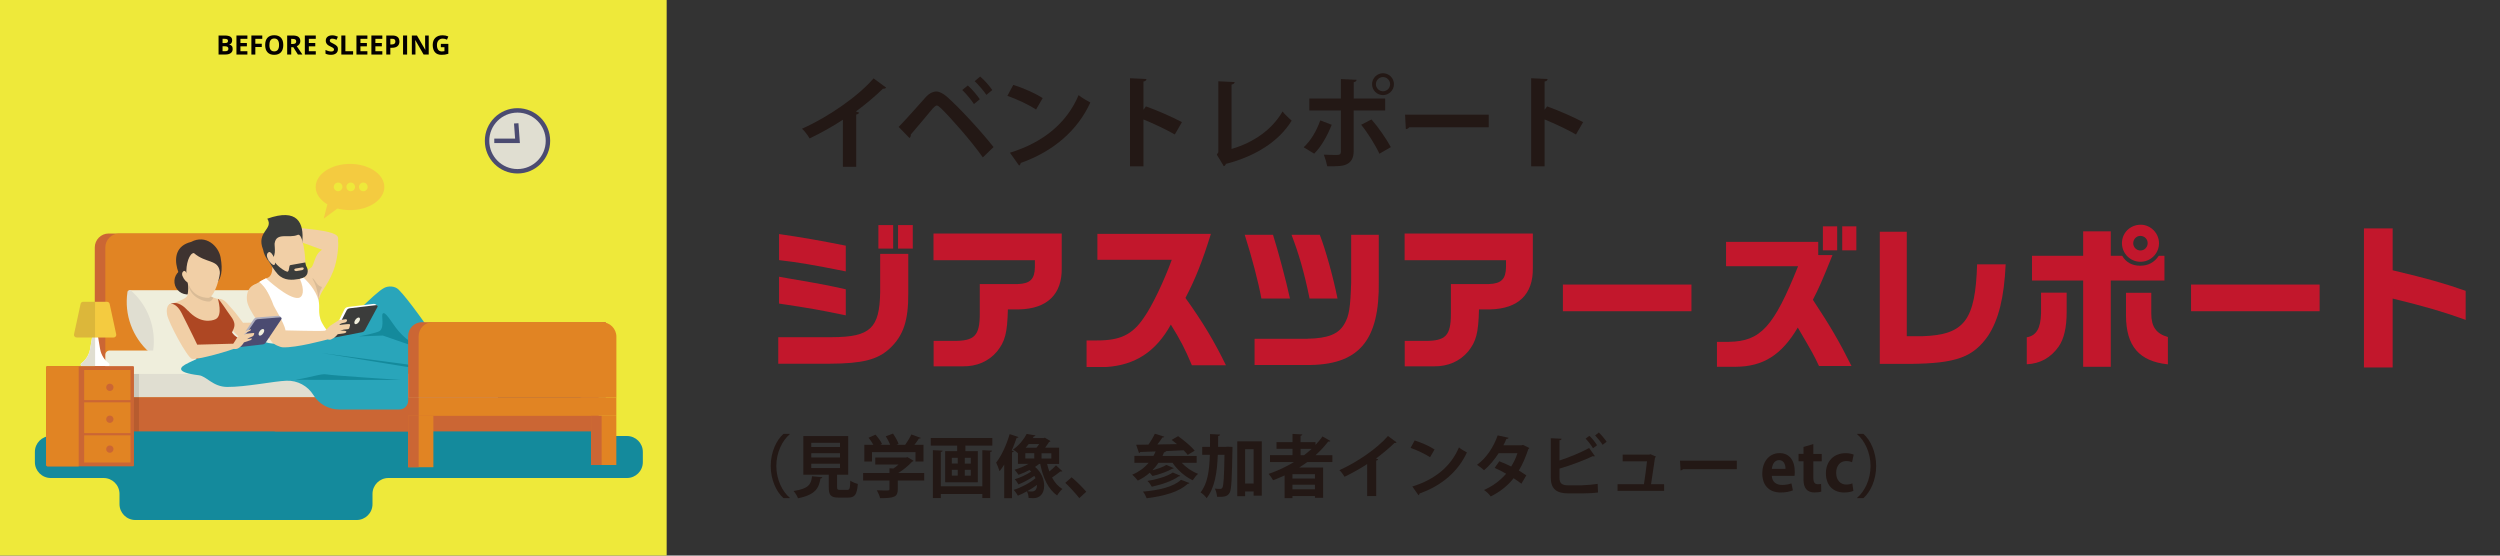 <?xml version="1.0" encoding="UTF-8"?><svg id="_レイヤー_2" xmlns="http://www.w3.org/2000/svg" viewBox="0 0 450 100"><rect x="0" y="0" width="450" height="100" fill="#333333" stroke="none"/><defs><style>.cls-1{fill:#f4cb40;}.cls-1,.cls-2,.cls-3,.cls-4,.cls-5,.cls-6,.cls-7,.cls-8,.cls-9,.cls-10,.cls-11,.cls-12,.cls-13,.cls-14,.cls-15,.cls-16,.cls-17,.cls-18,.cls-19,.cls-20{stroke-width:0px;}.cls-2{fill:#3b3c3b;}.cls-3{fill:#efeedc;}.cls-4{fill:#4b4b71;}.cls-5{fill:#231815;}.cls-6{fill:#148a9c;}.cls-7{fill:#f1cfa6;}.cls-8{fill:#c2172c;}.cls-9{fill:none;}.cls-10{fill:#3e3330;}.cls-11,.cls-16{fill:#040000;}.cls-12{fill:#fff;}.cls-13{fill:#eee93a;}.cls-14{fill:#e0ded1;}.cls-15{fill:#b0b0be;}.cls-16{opacity:.1;}.cls-17{fill:#ae4723;}.cls-18{fill:#cb6634;}.cls-19{fill:#29a5ba;}.cls-20{fill:#e18423;}</style></defs><g id="_レイヤー_1-2"><rect class="cls-9" width="450" height="100"/><rect class="cls-13" width="120" height="100"/><path class="cls-6" d="m105.81,75.62v-1.7c0-1.58-1.28-2.86-2.86-2.86H23.51c-1.58,0-2.86,1.28-2.86,2.86v1.7c0,1.58-1.28,2.86-2.86,2.86h-8.65c-1.58,0-2.86,1.28-2.86,2.86v1.84c0,1.58,1.28,2.86,2.86,2.86h9.51c1.58,0,2.86,1.28,2.86,2.86v1.84c0,1.58,1.28,2.86,2.86,2.86h39.82c1.58,0,2.86-1.28,2.86-2.86v-1.84c0-1.58,1.28-2.86,2.86-2.86h42.94c1.58,0,2.86-1.28,2.86-2.86v-1.84c0-1.58-1.28-2.86-2.86-2.86h-4.18c-1.58,0-2.86-1.28-2.86-2.86Z"/><path class="cls-11" d="m39.33,6.39h1.07c.49,0,.84.07,1.06.21.22.14.33.36.33.66,0,.2-.05.37-.14.5-.1.13-.22.21-.38.24v.02c.22.05.37.14.47.27.1.13.14.31.14.53,0,.31-.11.56-.34.73-.23.17-.53.26-.92.26h-1.28v-3.43Zm.73,1.36h.42c.2,0,.34-.03.43-.09s.13-.16.13-.3c0-.13-.05-.23-.14-.28-.1-.06-.25-.09-.46-.09h-.38v.76Zm0,.58v.89h.47c.2,0,.35-.04.44-.11.1-.08.14-.19.14-.35,0-.28-.2-.43-.61-.43h-.45Z"/><path class="cls-11" d="m44.53,9.82h-1.97v-3.43h1.97v.6h-1.25v.75h1.16v.6h-1.16v.88h1.25v.6Z"/><path class="cls-11" d="m45.96,9.82h-.71v-3.43h1.96v.6h-1.25v.88h1.16v.59h-1.16v1.35Z"/><path class="cls-11" d="m50.99,8.1c0,.57-.14,1-.42,1.31-.28.3-.68.46-1.21.46s-.93-.15-1.21-.46c-.28-.3-.42-.74-.42-1.31s.14-1.01.42-1.31c.28-.3.69-.45,1.21-.45s.93.15,1.21.45c.28.3.42.74.42,1.31Zm-2.5,0c0,.38.07.67.22.86s.36.29.65.29c.58,0,.87-.39.87-1.16s-.29-1.16-.86-1.16c-.29,0-.51.1-.65.29-.15.19-.22.48-.22.87Z"/><path class="cls-11" d="m52.42,8.51v1.31h-.73v-3.43h1c.47,0,.81.08,1.03.25.22.17.34.43.34.77,0,.2-.06.38-.17.54-.11.16-.27.28-.47.37.52.77.85,1.27,1.01,1.49h-.81l-.82-1.31h-.39Zm0-.59h.23c.23,0,.4-.04.51-.11.11-.08.16-.2.16-.36s-.06-.28-.17-.35c-.11-.07-.28-.1-.52-.1h-.22v.93Z"/><path class="cls-11" d="m56.84,9.82h-1.97v-3.43h1.97v.6h-1.25v.75h1.16v.6h-1.16v.88h1.25v.6Z"/><path class="cls-11" d="m60.82,8.87c0,.31-.11.55-.33.73-.22.18-.53.27-.93.27-.37,0-.69-.07-.97-.21v-.67c.23.1.43.18.59.22.16.04.31.06.44.06.16,0,.28-.03.37-.09.09-.06.13-.15.13-.27,0-.07-.02-.13-.06-.18-.04-.05-.09-.1-.17-.15-.07-.05-.22-.13-.44-.23-.21-.1-.37-.19-.47-.28-.1-.09-.19-.2-.25-.32-.06-.12-.09-.26-.09-.42,0-.3.1-.54.31-.71.21-.17.49-.26.85-.26.18,0,.35.02.51.06.16.04.33.1.51.18l-.23.56c-.18-.07-.33-.13-.45-.16-.12-.03-.24-.04-.35-.04-.14,0-.24.03-.32.1-.07.06-.11.15-.11.25,0,.06.01.12.04.17.03.05.08.09.14.14.06.04.22.12.46.24.32.15.54.31.66.46s.18.34.18.57Z"/><path class="cls-11" d="m61.44,9.82v-3.43h.73v2.83h1.39v.6h-2.12Z"/><path class="cls-11" d="m66.13,9.82h-1.97v-3.43h1.97v.6h-1.25v.75h1.16v.6h-1.16v.88h1.25v.6Z"/><path class="cls-11" d="m68.82,9.82h-1.97v-3.43h1.97v.6h-1.25v.75h1.16v.6h-1.16v.88h1.25v.6Z"/><path class="cls-11" d="m71.9,7.46c0,.37-.12.65-.35.85s-.56.29-.98.29h-.31v1.22h-.73v-3.43h1.09c.42,0,.73.09.95.27.22.18.32.45.32.8Zm-1.64.54h.24c.22,0,.39-.04.5-.13.11-.09.17-.22.17-.39s-.05-.3-.14-.38c-.09-.08-.24-.12-.44-.12h-.33v1.02Z"/><path class="cls-11" d="m72.55,9.82v-3.43h.73v3.43h-.73Z"/><path class="cls-11" d="m77.17,9.82h-.92l-1.49-2.59h-.02c.03.46.04.78.04.98v1.61h-.65v-3.43h.92l1.49,2.57h.02c-.02-.45-.04-.76-.04-.94v-1.62h.65v3.43Z"/><path class="cls-11" d="m79.34,7.9h1.36v1.78c-.22.07-.43.12-.62.15s-.39.04-.6.04c-.52,0-.91-.15-1.18-.46s-.41-.74-.41-1.31.16-.98.47-1.29c.32-.31.76-.46,1.32-.46.35,0,.69.07,1.02.21l-.24.58c-.25-.13-.51-.19-.78-.19-.31,0-.57.11-.75.32-.19.21-.28.49-.28.85s.08.66.23.85.37.29.66.29c.15,0,.31-.02.46-.05v-.71h-.65v-.6Z"/><path class="cls-1" d="m56.82,33.65c0,1.25.81,2.36,2.1,3.13l-.65,2.57,2.47-1.82c.7.19,1.46.29,2.26.29,3.41,0,6.18-1.86,6.18-4.16s-2.77-4.16-6.18-4.16-6.18,1.86-6.18,4.16Zm7.8-.01c0-.43.35-.78.78-.78s.78.35.78.78-.35.78-.78.78-.78-.35-.78-.78Zm-2.27,0c0-.43.35-.78.78-.78s.78.35.78.78-.35.78-.78.78-.78-.35-.78-.78Zm-2.27,0c0-.43.35-.78.78-.78s.78.35.78.78-.35.78-.78.78-.78-.35-.78-.78Z"/><rect class="cls-18" x="49.46" y="71.53" width="58.3" height="6.12"/><path class="cls-18" d="m52.64,71.53H17.06v-26.99c0-1.38,1.12-2.51,2.51-2.51h33.08v29.49Z"/><path class="cls-20" d="m54.54,71.53H18.96v-26.99c0-1.38,1.12-2.51,2.51-2.51h30.57c1.38,0,2.51,1.12,2.51,2.51v26.99Z"/><path class="cls-12" d="m52.52,51.84l.57.51c3.06,2.72,4.54,6.8,3.94,10.85l-.11.74-.55-.48c-3.07-2.72-4.57-6.81-3.97-10.86l.11-.75Z"/><polygon class="cls-3" points="52.74 52.23 23.26 52.23 27.45 63.93 56.93 63.93 52.74 52.23"/><path class="cls-14" d="m23.6,52.32l.02.02c3.06,2.72,4.54,6.8,3.94,10.85h0c-.05.33-.42.46-.65.25h0c-3.07-2.72-4.57-6.81-3.97-10.86v-.02c.05-.31.42-.45.66-.24Z"/><path class="cls-3" d="m19.73,63.1h69.89v8.43H18.96v-7.66c0-.43.35-.78.78-.78Z"/><rect class="cls-14" x="18.96" y="67.31" width="70.67" height="4.22"/><rect class="cls-20" x="17.06" y="71.53" width="93.88" height="3.32"/><rect class="cls-18" x="17.06" y="71.53" width="58.3" height="6.12"/><path class="cls-7" d="m39.08,55.37c.49,1.07,3.33,5.18,3.99,5.2s4.62-.63,5.21-1.26-.37-1.28-.37-1.28l-4.17.07s-1.31-1.78-1.68-2.18c-.94-1-1.37-1.72-2.09-2.02-1.01-.42-1.38.4-.89,1.47Z"/><path class="cls-10" d="m31.41,50.94c.16,1.29,1.34,2.2,2.63,2.04,1.29-.16,2.2-1.34,2.04-2.63-.16-1.29-1.34-2.2-2.63-2.04-1.29.16-2.2,1.34-2.04,2.63Z"/><path class="cls-10" d="m34.65,52.23c-1.7-.2-5.57-7.38-.26-8.68,2.68-1.43,4.94.77,5.31,2.75.92,4.9-1.45,5.93-5.05,5.93Z"/><path class="cls-7" d="m32.86,49.7c.2.57.78,1.19.99,1.12.21-.08.22-.6.02-1.16-.2-.57-.54-.96-.75-.89-.21.08-.47.37-.27.94Z"/><path class="cls-7" d="m33.68,50.46l2.82.08,1.1,2.35c.13.61,1.49.9,1.62.9,0,0,1.71,3.49,1,4.88s0,1.38-1.41,1.55c-2.18.26-6.12-.64-6.24-.66l-1.34-5c.86-.32,2.41-.81,2.53-1.46.31-1.64-.09-2.64-.09-2.64Z"/><path class="cls-16" d="m38.44,53.58c-.38-.15-.77-.38-.84-.69l-1.1-2.35-2.22-.06-.32.8c.15,1.88,2.33,3.06,3.74,3,.27-.06.52-.32.74-.7Z"/><path class="cls-17" d="m33.85,55.92c2.13,2.33,4.25,1.89,4.98,1.52,1.32-.66.39-3.65.39-3.65.28.04,1.77,2.41,2.23,3,1.15,1.48.76,2.09.31,3.04,0,0,1.03,1.82,3.28,1.02l5.85,2.26c-.28,1.15.09,2.95-.98,3.15-7.73,1.46-12.5,1.26-14.13-1.04-1.3-1.84-1.9-3.09-3.02-5.47-.47-.99-3.07-3.89-2.16-5,1.41-.7,2.65.54,3.24,1.19Z"/><path class="cls-7" d="m37.5,53.62c-5.45-.18-4.17-8.09-2.6-8.07,2.19,1.9,4.38,1.08,4.67,3.38.13.53-.88,4.54-2.07,4.69Z"/><path class="cls-7" d="m54.63,49.97c.37-1.29,1.48-1.88,1.48-1.88,0,0,.17-.19.61-1.47.44-1.28,1.25-1.66,1.25-1.66l-6.45-2.36.31-1.74s5.02.34,7.3.91c2.28.57,1.63,1.19,1.73,1.76s-.09,3.27-.86,5.23c-1.23,3.1-2.52,3.76-2.62,5.51-.81,1.37-2.74-4.3-2.74-4.3Z"/><path class="cls-16" d="m57.37,54.28s-.07-2.41-1.17-4.19c.45,0,.7,1.23,1.52,1.48.68.21-.45.27-.35,2.71Z"/><path class="cls-7" d="m53.98,50.09l-.22-1.41-4.91-1.83s.75,2.94-.97,3.24c.22.72-.77,2.72-.43,3.39.42.84,6.27.61,7.55-.44.62-.51,1.57-2.72,0-2.95-.26.23-.59.43-1,0Z"/><path class="cls-2" d="m48.12,39.36c5.43-1.93,6.64.71,6.29,4.26.49,2.87.22,5.43-1.38,5.7-1.49.25-5.18-1.51-5.67-4.38-1.31-3.25,1.95-3.66.76-5.57Z"/><path class="cls-7" d="m49.44,43.78c.31-2.04,2.63-.82,4.13-1.5.99-.45,1.44,4.29,1.38,4.96-.13,1.57-.56,3.01-1.48,3.03-3.61.06-5.16-3.48-5.16-3.48,1.64-.18,1.06-2.33,1.12-3.01Z"/><path class="cls-2" d="m48.95,46.07c.12,1.43,2.64,3.06,2.88,2.81.3-.3.14-1.11.44-1.16l2.68-.48c.07.15.06.5.22.76.33.52.55,1.9-1.3,2.21-1.23.21-2.71.37-3.87-.85-.48-.51-1.43-1.9-1.69-2.57,0,0,.59-1.28.64-.73Z"/><path class="cls-7" d="m48.41,45.37c.24-.1.65.35.91.99.26.64.27,1.24.03,1.34-.24.1-.94-.6-1.2-1.24-.26-.64.02-.99.26-1.09Z"/><path class="cls-7" d="m53.21,48.34l1.16-.2c.17-.03.31.06.3.19,0,.13-.15.27-.33.3l-.95.16c-.17.03-.36-.05-.41-.17-.05-.12.05-.25.22-.28Z"/><path class="cls-7" d="m49.49,64.32c.41-3.18-4.47-12.62-3.89-12.97.4-.24,2.27-1.25,2.27-1.25,0,0,5.55,3.44,7.15,2.59l1.65,3.15,1.75,6.57-8.93,1.92s.8,1.69,0,0Z"/><path class="cls-12" d="m60.9,61.83s-2.75-2.73-3.24-4.43c-.49-1.7.12-2.37-.55-4.02-.78-1.93-2.47-3.4-2.47-3.4,0,0-.54.19-.66.22.89,2,.6,3.33-.3,3.43-1.8.21-5.8-3.53-5.8-3.53,0,0-.82.37-1.2.65,2.46,2.05,2.04,5.62,2.07,6.1.83,3.16.45,6.84.75,7.48,1.09,2.32,12.27-.82,11.4-2.49Z"/><path class="cls-6" d="m53.45,63c1.7.02,2.25-.56,3.75.11,1.5.68,4.1,1.02,4.45.9.35-.12-4.96.6-8.2-1.01Z"/><path class="cls-19" d="m33.9,65.32c1.62-.72,9.91-5.05,13.9-3.72,2.89.96,9.68-.84,11.76-1.15,2.63-1.97,7.74-7.69,9.62-8.64.75-.38,1.89-.34,2.55.3,1.8,1.75,5.95,7.78,5.95,7.78,3.01,3.99-4.21,7.43-4.21,7.43v4.8c0,.88-.71,1.59-1.59,1.59h-10.81c-1.9,0-3.66-.98-4.65-2.59h0c-1.03-1.67-2.88-2.66-4.84-2.59-2.2.07-7.35,1.15-10.69,1.12-2.57-.02-3.7-1.93-5.07-2.1-4.38-.53-3.53-1.49-1.91-2.22Z"/><path class="cls-12" d="m59.58,60.66l2.39-4.92c.13-.27.39-.46.69-.49l4.58-.55c.16-.02.32.03.45.13l.22.17-2.78,4.5-5.56,1.16Z"/><path class="cls-2" d="m60.07,60.43l2.3-4.53c.11-.23.33-.38.59-.41l4.77-.57c.17-.02.3.16.22.32l-2.26,4.18c-.11.2-.3.34-.52.38l-4.85.94c-.18.03-.32-.15-.23-.31Z"/><path class="cls-3" d="m64.8,57.43c0,.28-.23.65-.51.83-.28.18-.51.09-.51-.19s.23-.65.51-.83c.28-.18.51-.09.51.19Z"/><path class="cls-7" d="m61.01,57.62l-1.57,1.01-1.46,1.48s.98,1.36,1.65.97c.57-.25.93-.64,1.16-.92,0,0,.85-.12,1.11-.16.26-.03.56-.21.4-.37-.16-.16-1.08-.12-1.08-.12l.66-.18.75-.08c.25-.06.26-.23.31-.48,0,0,.13-.22.03-.39-.08-.12-1.39.06-1.39.06l-.65.07c.1-.09.2-.12.2-.12,0,0,.22-.22.84-.3.29-.04.42-.19.48-.34.06-.15-.07-.32-.23-.29l-1.19.16Z"/><path class="cls-7" d="m59.46,60.97c-1.24.33-6.12,1.64-8.53,1.55-.53-.02-1.73-.53-2.08-1.09-1.33-2.16-4.11-5.41-4.38-7.25-.34-2.36,1.43-3.75,2.91-2.61.73.56,1.71,2.89,1.8,3.25.08.36,1.99,3.29,2.22,4.65.23-.02,6.18.2,7.17.05,1.25-.19.89,1.45.89,1.45Z"/><polygon class="cls-6" points="75.73 66.45 57.92 63.55 77.07 66.1 75.73 66.45"/><path class="cls-6" d="m53.22,68.34c2.7-.38,4.62-1.15,5.57-.95.94.2,13.39,1,13.39,1,0,0-19.32,0-18.96-.04Z"/><path class="cls-6" d="m74.58,61.98c-1.45-.87-2.7-2.05-3.65-3.45-1.55-2.28-1.83-2.32-2.05-2.06-.28.33.34,2.25-.46,3.05-.42.42-3.85,1.03-3.85,1.03l4.35-.15,7.22,2.5s-.74-.44-1.57-.94Z"/><path class="cls-15" d="m42.4,62.24l3.26-4.76c.13-.19.34-.31.57-.33l3.81-.31c.23-.02.45.1.56.31l.06.12-3.27,4.38-5,.59Z"/><path class="cls-4" d="m42.9,62.15l3.01-4.4c.12-.17.31-.28.52-.3l4.02-.33c.18-.01.3.19.2.34l-2.84,4.23c-.11.17-.3.28-.5.3l-4.21.49c-.18.02-.31-.18-.2-.34Z"/><path class="cls-3" d="m47.56,59.5c0,.28-.23.65-.51.83-.28.18-.51.09-.51-.19s.23-.65.51-.83c.28-.18.51-.09.51.19Z"/><path class="cls-7" d="m43.89,59.72l-1.14.95-1.15,1.82s.59.66,1.39.14c.47-.31.76-.72.92-1,0,0,.96-.33,1.19-.4.22-.07.24-.33.24-.33l-.87.15.42-.26.5-.21c.22-.09.36-.3.36-.53v-.12s-1.28.12-1.28.12l-.55.2c.07-.09.13-.17.13-.17,0,0,.17-.23.7-.41.54-.18.39-.41.39-.41l-1.26.46Z"/><path class="cls-7" d="m30.06,56.57c.27,1.54,3.62,7.72,4.46,8.01.85.29,7.25-1.52,8.23-2.07.98-.55-.97-.64-.97-.64l-6.28.17s-1.41-2.93-1.76-3.59c-.87-1.64-1.2-2.71-2.02-3.38-1.16-.93-1.92-.05-1.65,1.5Z"/><path class="cls-18" d="m109.04,71.53h-35.58v-11.03c0-1.38,1.12-2.51,2.51-2.51h33.08v13.53Z"/><path class="cls-20" d="m110.94,71.53h-35.58v-11.03c0-1.38,1.12-2.51,2.51-2.51h30.46c1.45,0,2.62,1.17,2.62,2.62v10.92Z"/><rect class="cls-20" x="73.46" y="74.85" width="4.55" height="9.25"/><rect class="cls-18" x="73.46" y="74.85" width="1.9" height="9.25"/><rect class="cls-20" x="106.39" y="74.85" width="4.55" height="8.85"/><rect class="cls-18" x="106.39" y="74.85" width="1.9" height="8.85"/><path class="cls-4" d="m93.15,31.23c-3.25,0-5.88-2.63-5.88-5.88h0c0-3.25,2.63-5.88,5.88-5.88h0c3.25,0,5.88,2.63,5.88,5.88h0c0,3.25-2.63,5.88-5.88,5.88h0Z"/><path class="cls-14" d="m93.15,30.43h0c2.8,0,5.08-2.27,5.08-5.08h0c0-2.8-2.27-5.08-5.08-5.08h0c-2.8,0-5.08,2.27-5.08,5.08h0c0,2.8,2.27,5.08,5.08,5.08Z"/><polygon class="cls-4" points="93.58 25.75 88.97 25.75 88.97 24.95 92.72 24.95 92.52 22.23 93.32 22.18 93.58 25.75"/><path class="cls-12" d="m18.02,62.82l-.9-5.28-.9,5.28c-.18,1.04-.75,1.96-1.58,2.58-.22.16-.11.51.17.51h4.62c.27,0,.39-.35.17-.51-.83-.62-1.4-1.53-1.58-2.58Z"/><path class="cls-14" d="m16.22,62.82c-.18,1.04-.75,1.96-1.58,2.58-.22.16-.11.51.17.51h2.31v-8.37l-.9,5.28Z"/><path class="cls-1" d="m20.45,60.75h-6.66c-.3,0-.52-.28-.46-.57l1.19-5.5c.04-.21.23-.35.44-.35h4.33c.21,0,.39.15.44.35l1.19,5.5c.06.29-.16.57-.46.57Z"/><path class="cls-16" d="m17.12,54.32h-2.17c-.21,0-.39.15-.44.35l-1.19,5.5c-.06.29.16.57.46.57h3.33v-6.43Z"/><rect class="cls-16" x="14.43" y="67.31" width="10.58" height="10.34"/><path class="cls-18" d="m8.58,65.9h15.37c.09,0,.16.07.16.16v17.72c0,.09-.07.16-.16.16h-15.37c-.16,0-.29-.13-.29-.29v-17.48c0-.16.13-.29.29-.29Z"/><rect class="cls-20" x="15.15" y="66.6" width="8.34" height="16.65"/><rect class="cls-18" x="14.57" y="72.02" width="9.54" height=".4"/><rect class="cls-18" x="14.57" y="77.96" width="9.54" height=".4"/><path class="cls-20" d="m8.58,65.9h5.59v18.05h-5.59c-.16,0-.29-.13-.29-.29v-17.48c0-.16.13-.29.29-.29Z"/><path class="cls-18" d="m20.43,75.46c0,.36-.29.66-.66.66s-.66-.29-.66-.66.29-.66.66-.66.66.29.66.66Z"/><path class="cls-18" d="m20.43,69.72c0,.36-.29.66-.66.66s-.66-.29-.66-.66.29-.66.66-.66.66.29.66.66Z"/><path class="cls-18" d="m20.43,80.84c0,.36-.29.66-.66.66s-.66-.29-.66-.66.29-.66.66-.66.66.29.66.66Z"/><path class="cls-5" d="m159.51,15.77c-.11.14-.29.22-.58.2-1.41,1.37-3.16,2.83-4.87,4.1.2.05.4.14.58.2-.05.16-.22.31-.52.34v9.42h-2.4v-8.48c-1.61,1.08-4,2.42-5.99,3.37-.29-.51-.9-1.34-1.37-1.75,4.71-2.09,10.12-5.84,12.88-9.06l2.27,1.66Z"/><path class="cls-5" d="m161.76,22.84c1.32-1.33,3.79-4.15,4.96-5.45.6-.63,1.23-.92,1.82-.92s1.26.38,1.93.96c2.15,1.89,5.97,6.01,8.37,9.04l-1.93,1.86c-2.16-3.07-6.01-7.38-7.49-8.8-.38-.34-.6-.54-.81-.54-.2.02-.41.22-.74.56-.61.72-2.8,3.37-3.93,4.67.04.2-.04.45-.23.63l-1.95-2Zm12.45-7.45c.76.65,1.68,1.77,2.16,2.47l-1.06.87c-.45-.7-1.44-1.93-2.11-2.53l1.01-.81Zm2.22-1.62c.78.67,1.7,1.71,2.18,2.44l-1.06.87c-.45-.69-1.46-1.86-2.11-2.47l.99-.83Z"/><path class="cls-5" d="m182.4,15.28c1.8.56,3.97,1.52,5.28,2.38l-1.19,2.06c-1.3-.87-3.43-1.86-5.16-2.47l1.06-1.97Zm-.61,12.21c6.08-1.88,10.27-5.41,12.36-10.37.67.54,1.44.97,2.11,1.33-2.24,4.93-6.55,8.77-12.52,10.88-.04.2-.14.4-.31.47l-1.64-2.31Z"/><path class="cls-5" d="m211.47,24.21c-1.5-.87-3.86-1.98-5.65-2.71v8.44h-2.42v-15.86l2.96.14c-.02.22-.16.4-.54.45v5.09l.45-.61c1.98.7,4.69,1.89,6.48,2.83l-1.28,2.22Z"/><path class="cls-5" d="m221.68,26.81c3.91-1.14,7.27-3.43,9.18-6.75.4.54,1.21,1.26,1.64,1.66-2.31,3.77-6.57,6.42-11.83,7.78-.05.16-.2.36-.38.43l-1.26-2.09.27-.45v-12.76l2.94.14c-.02.22-.18.4-.56.45v11.58Z"/><path class="cls-5" d="m239.71,22.46c-.83,2.06-1.86,3.9-3.16,5.2l-1.89-1.15c1.23-1.15,2.25-2.78,2.99-4.84l2.06.79Zm3.95-2.58v7.36c0,1.15-.43,1.91-1.19,2.29-.76.41-1.77.41-3.57.4-.11-.58-.36-1.44-.61-2.09.79.04,2.06.05,2.42.05.49,0,.65-.22.65-.61v-7.4h-5.68v-2.15h5.68v-3.5l2.83.13c-.02.22-.18.38-.52.43v2.94h5.66v2.15h-5.66Zm3.21,1.62c1.28,1.46,2.67,3.5,3.48,4.98l-2.06,1.19c-.69-1.52-2.22-3.95-3.28-5.21l1.86-.96Zm2.07-8.32c1.08,0,1.97.88,1.97,1.97s-.88,1.97-1.97,1.97-1.97-.88-1.97-1.97.92-1.97,1.97-1.97Zm1.28,1.97c0-.7-.58-1.28-1.28-1.28s-1.28.58-1.28,1.28.58,1.28,1.28,1.28c.74,0,1.28-.61,1.28-1.28Z"/><path class="cls-5" d="m252.91,20.64h15.06v2.27h-14.31c-.11.18-.36.31-.61.34l-.14-2.62Z"/><path class="cls-5" d="m283.68,24.21c-1.5-.87-3.86-1.98-5.65-2.71v8.44h-2.42v-15.86l2.96.14c-.02.22-.16.4-.54.45v5.09l.45-.61c1.98.7,4.69,1.89,6.48,2.83l-1.28,2.22Z"/><path class="cls-5" d="m142.16,78.16c-1.33,1.11-2.42,3.26-2.42,5.72s1.11,4.63,2.42,5.72v.06h-1.14c-1.26-1.11-2.29-3.28-2.29-5.78s1.03-4.67,2.29-5.78h1.14v.06Z"/><path class="cls-5" d="m148.01,85.91c-.01.11-.12.2-.32.22-.31,1.69-.83,2.91-4.05,3.56-.13-.38-.5-.99-.8-1.31,2.79-.43,3.15-1.24,3.33-2.65l1.84.17Zm2.67,1.8c0,.4.08.47.54.47h1.28c.43,0,.5-.22.56-1.66.31.24.96.49,1.35.59-.16,1.96-.55,2.46-1.78,2.46h-1.63c-1.47,0-1.82-.44-1.82-1.84v-2.28h-4.58v-6.96h8.08v6.96h-2.01v2.27Zm-4.65-8.01v.76h5.17v-.76h-5.17Zm0,1.87v.77h5.17v-.77h-5.17Zm0,1.9v.78h5.17v-.78h-5.17Z"/><path class="cls-5" d="m166.36,85.14v1.35h-4.76v1.6c0,1.35-.64,1.58-3.18,1.58-.09-.42-.37-1.03-.59-1.42.5.03,1.05.04,1.45.04.76,0,.82,0,.82-.25v-1.55h-4.74v-1.35h4.74v-.85l.72.04c.32-.21.62-.45.91-.71h-4.18v-1.27h5.56l.23-.07,1.11.66c-.05.09-.16.15-.27.17-.61.65-1.53,1.45-2.49,2.03h4.66Zm-9.4-3.77v1.7h-1.38v-3.01h1.62c-.22-.42-.55-.89-.86-1.27l1.25-.55c.45.5.97,1.19,1.18,1.68l-.32.15h1.79c-.2-.48-.5-1.08-.8-1.54l1.3-.48c.4.58.84,1.33,1,1.86l-.4.16h1.59c.42-.58.85-1.3,1.11-1.87,1.64.59,1.68.6,1.71.62-.07.11-.21.14-.35.12-.21.34-.5.75-.81,1.13h1.64v3.01h-1.44v-1.7h-7.83Z"/><path class="cls-5" d="m167.54,78.84h11.08v1.37h-4.85v.99h2.24v5.61h-5.88v-5.61h2.16v-.99h-4.75v-1.37Zm9.28,8.69v-6.5l1.75.09c-.01.12-.11.2-.33.23v8.3h-1.42v-.73h-7.47v.73h-1.43v-8.62l1.75.09c-.01.12-.1.2-.32.23v6.18h7.47Zm-5.49-5.13v1.04h1.06v-1.04h-1.06Zm0,2.16v1.05h1.06v-1.05h-1.06Zm3.41-1.11v-1.04h-1.08v1.04h1.08Zm0,2.17v-1.05h-1.08v1.05h1.08Z"/><path class="cls-5" d="m183.33,78.67c-.05.11-.16.16-.34.15-.26.76-.55,1.53-.88,2.28l.37.11c-.03.11-.12.18-.32.22v8.25h-1.4v-6.05c-.27.43-.55.83-.84,1.19-.11-.37-.43-1.19-.61-1.56.93-1.15,1.86-3.16,2.43-5.12l1.6.53Zm5.15,4.84c.11.47.25.92.4,1.35.43-.34.89-.76,1.2-1.1l1.14,1.05s-.12.07-.21.07c-.05,0-.1-.01-.15-.02-.36.29-1,.78-1.49,1.1.47.88,1.08,1.59,1.86,2.06-.32.26-.74.8-.94,1.16-1.64-1.13-2.54-3.18-3.05-5.67h-.19c-.22.18-.47.36-.74.53,1.18.99,1.64,2.3,1.64,3.38,0,1.67-1,2.25-1.93,2.25-.26,0-.56-.01-.87-.04-.01-.33-.1-.82-.32-1.19-.54.31-1.09.58-1.61.78-.17-.32-.49-.77-.77-1.04,1.33-.4,2.95-1.26,3.94-2.11-.06-.13-.13-.27-.21-.42-.86.61-1.97,1.2-2.86,1.55-.15-.28-.43-.71-.67-.94.95-.27,2.13-.82,2.96-1.37-.1-.1-.2-.19-.31-.29-.64.34-1.32.64-1.97.87-.15-.25-.5-.7-.72-.92.83-.24,1.75-.61,2.52-1.05h-1.9v-1.92c-.26-.25-.62-.51-.89-.65,1.16-.82,1.99-1.91,2.46-2.83l1.58.27c-.04.11-.12.17-.29.17l-.18.31h1.97l.19-.07,1.03.62c-.05.07-.15.12-.26.15-.2.32-.44.67-.71,1.03h2.51v2.93h-2.17Zm-3.92-1.93v.94h1.61v-.94h-1.61Zm2-.99c.16-.18.33-.42.49-.66h-1.88c-.16.22-.34.44-.54.66h1.92Zm.1,6.69c-.54.4-1.14.8-1.76,1.14.33.04.62.05.84.05.78,0,.92-.71.92-1.19Zm2.58-4.75v-.94h-1.76v.94h1.76Z"/><path class="cls-5" d="m192.88,85.9c.86.7,2.06,1.92,2.65,2.61l-1.26,1.15c-.55-.72-1.79-2.07-2.52-2.75l1.14-1Z"/><path class="cls-5" d="m215.38,83.31h-2.67c.78.83,1.85,1.57,2.94,1.98-.32.28-.74.81-.96,1.16-1.4-.66-2.73-1.83-3.64-3.15h-2.52c-.33.49-.7.93-1.1,1.35.94-.25,1.95-.6,2.52-.97l1.32.58c-.02.07-.13.12-.27.12-.84.5-2.33,1.02-3.54,1.3-.13-.17-.32-.39-.51-.58-.64.56-1.36,1.04-2.14,1.41-.22-.29-.7-.81-1-1.07,1.15-.48,2.17-1.21,2.95-2.14h-2.57v-1.24h3.43c.15-.26.27-.51.39-.8-1.04.05-1.98.07-2.77.1-.04.11-.12.17-.22.18l-.51-1.48c.62,0,1.37-.01,2.22-.03.41-.61.88-1.36,1.14-1.96l1.71.54c-.04.1-.16.14-.34.14-.25.38-.58.83-.92,1.26,1.13-.02,2.33-.04,3.53-.07-.33-.27-.65-.53-.95-.76l1.16-.67c1.02.72,2.35,1.83,2.99,2.61l-1.26.76c-.18-.24-.44-.53-.74-.83-1.1.06-2.24.11-3.32.16l.14.04c-.04.11-.17.17-.33.16-.09.22-.18.44-.29.66h6.15v1.24Zm-1.27,3.63c-.04.08-.15.15-.33.15-1.56,1.46-4.25,2.2-7.38,2.6-.13-.37-.4-.88-.67-1.2,2.87-.24,5.54-.87,6.85-2.13l1.54.59Zm-1.65-1.31c-.04.09-.15.14-.3.12-1.11.81-3.04,1.48-4.84,1.86-.16-.32-.48-.76-.78-1.04,1.64-.27,3.57-.81,4.56-1.52l1.36.58Z"/><path class="cls-5" d="m220.75,80.41h.33s.77.03.77.03c0,.12,0,.32-.01.49-.1,5.36-.17,7.26-.53,7.81-.26.39-.53.69-1.7.69-.17,0-.35,0-.54-.01-.03-.43-.17-1.05-.4-1.47.4.05.76.05.98.05.17,0,.27-.06.38-.23.21-.33.31-1.79.38-5.91h-1.21c-.11,3.17-.53,5.94-2.01,7.81-.23-.36-.72-.82-1.09-1.04,1.27-1.58,1.59-3.92,1.67-6.77h-1.37v-1.43h1.4c.01-.73.01-1.51.01-2.3l1.81.09c-.03.15-.13.23-.35.27,0,.66-.01,1.31-.01,1.95h1.51Zm1.96-.97h4.41v9.78h-1.47v-.75h-1.53v.85h-1.41v-9.88Zm1.41,7.6h1.53v-6.18h-1.53v6.18Z"/><path class="cls-5" d="m239.85,83.17h-4.54c-.47.34-.94.67-1.45.98h4.3v5.46h-1.47v-.32h-4.05v.37h-1.41v-4.08c-.67.31-1.37.6-2.07.86-.17-.31-.54-.84-.81-1.14,1.58-.54,3.13-1.26,4.57-2.13h-4.32v-1.24h4.05v-1.14h-2.88v-1.21h2.88v-1.48l1.77.1c-.01.12-.11.2-.32.25v1.14h2.69v.5c.47-.49.88-1,1.26-1.53l1.43.82c-.05.07-.14.11-.25.11-.05,0-.1-.01-.15-.02-.67.89-1.45,1.71-2.29,2.47h3.04v1.24Zm-3.16,2.96v-.77h-4.05v.77h4.05Zm-4.05,1.94h4.05v-.82h-4.05v.82Zm1.47-7.27v1.14h.62c.48-.37.93-.75,1.36-1.14h-1.98Z"/><path class="cls-5" d="m251.38,79.62c-.07.1-.2.15-.39.13-.96.93-2.14,1.92-3.31,2.78.13.04.27.1.39.14-.04.11-.15.21-.35.23v6.39h-1.63v-5.76c-1.09.73-2.72,1.64-4.07,2.29-.19-.34-.61-.91-.93-1.19,3.2-1.42,6.87-3.97,8.74-6.15l1.54,1.13Z"/><path class="cls-5" d="m254.63,79.28c1.23.38,2.69,1.03,3.59,1.62l-.81,1.4c-.88-.59-2.33-1.26-3.5-1.68l.72-1.33Zm-.41,8.29c4.13-1.27,6.97-3.67,8.39-7.04.45.37.98.66,1.43.91-1.52,3.34-4.44,5.95-8.5,7.38-.03.14-.1.27-.21.32l-1.11-1.57Z"/><path class="cls-5" d="m275.28,80.64c-.03.09-.1.16-.19.22-.47,1.42-1.07,2.83-1.7,3.83.43.26.99.62,1.35.87l-.89,1.51c-.36-.29-.96-.71-1.4-.99-1.08,1.38-2.47,2.47-4.13,3.28-.23-.36-.82-.93-1.21-1.16,1.56-.69,2.93-1.69,3.99-2.93-.65-.39-1.4-.77-2.07-1.04l.84-1.2c.67.25,1.43.58,2.14.94.48-.75.86-1.55,1.13-2.4h-3.38c-.76,1.18-1.7,2.3-2.63,3.07-.29-.28-.89-.73-1.27-.97,1.73-1.26,3-3.24,3.72-5.3l1.97.43c-.05.14-.18.21-.4.2-.12.33-.34.78-.54,1.15h3.27l.26-.07,1.15.56Z"/><path class="cls-5" d="m284.87,87.34c.64-.01,1.99-.12,2.71-.24.03.5.04,1.04.06,1.55-.67.1-2.01.16-2.63.16h-2.76c-2.14,0-3.11-.88-3.11-2.84v-7.09l1.95.09c-.03.15-.11.26-.38.28v3.64c1.57-.51,3.89-1.44,5.33-2.25l1.04,1.46c-.05.03-.12.04-.2.04s-.13-.01-.21-.02c-1.16.58-3.88,1.64-5.96,2.23v1.65c0,1.02.45,1.36,1.58,1.36h2.58Zm1.22-8.9c.49.45,1.08,1.21,1.38,1.7l-.73.54c-.27-.47-.91-1.31-1.33-1.73l.69-.51Zm1.7-.59c.49.47,1.1,1.19,1.4,1.67l-.72.55c-.29-.47-.93-1.26-1.35-1.69l.67-.53Z"/><path class="cls-5" d="m299.54,87.15v1.21h-8.38v-1.21h4.75c.18-1.11.43-3.01.55-4.11h-4.38v-1.21h4.79l.23-.07.99.44c-.04.09-.11.15-.19.18-.16,1.16-.53,3.6-.71,4.78h2.35Z"/><path class="cls-5" d="m302.4,82.92h10.23v1.54h-9.71c-.08.12-.25.21-.42.23l-.1-1.78Z"/><path class="cls-5" d="m322.72,88.26c-.56.25-1.36.39-2.2.39-2.11,0-3.31-1.32-3.31-3.44,0-1.96,1.13-3.65,3.12-3.65,1.65,0,2.73,1.18,2.73,3.38,0,.27-.01.53-.05.72h-4.08c.05,1.16.88,1.63,1.86,1.63.67,0,1.2-.12,1.67-.28l.26,1.25Zm-1.33-3.86c.01-.71-.27-1.58-1.16-1.58s-1.24.91-1.29,1.58h2.45Z"/><path class="cls-5" d="m324.61,80.46l1.79-.53v1.78h1.51v1.33h-1.51v2.96c0,.82.26,1.16.81,1.16.26,0,.4-.03.59-.06l.03,1.38c-.25.1-.69.16-1.21.16-1.96,0-1.99-1.7-1.99-2.46v-3.15h-.89v-1.33h.89v-1.25Z"/><path class="cls-5" d="m333.6,88.36c-.31.15-.93.29-1.65.29-1.99,0-3.29-1.3-3.29-3.47,0-2.04,1.32-3.61,3.58-3.61.59,0,1.13.13,1.42.26l-.29,1.38c-.23-.11-.56-.22-1.06-.22-1.14,0-1.8.92-1.8,2.12,0,1.33.77,2.11,1.81,2.11.45,0,.81-.08,1.1-.22l.19,1.36Z"/><path class="cls-5" d="m334.28,89.6c1.33-1.11,2.42-3.26,2.42-5.72s-1.11-4.63-2.42-5.72v-.06h1.14c1.27,1.11,2.29,3.28,2.29,5.78s-1.02,4.67-2.29,5.78h-1.14v-.06Z"/><path class="cls-8" d="m140.09,60.69h9.78c6.75-.03,8.45-1.61,8.56-8.02v-6.98h5.06v7.12c.03,4.89-.88,7.6-3.31,9.89-2.23,2.06-4.89,2.74-10.96,2.77h-9.13v-4.78Zm12.15-11.84c-5.82-1.16-8.39-1.61-12.01-2.03v-4.69c4.07.59,7.21,1.13,12.01,2.09v4.63Zm0,7.91c-4.94-1.02-6.19-1.24-12.01-2.12v-4.83l2.09.37c5.79.99,6.16,1.07,9.92,1.89v4.69Zm8.53-16.25v4.24h-2.66v-4.24h2.66Zm.88,0h2.65v4.24h-2.65v-4.24Z"/><path class="cls-8" d="m168.02,42.04h23.09v6.22c.08,4.69-2.6,7.32-7.66,7.43h-2.03c-.11,4.29-.51,5.76-1.95,7.57-1.5,1.78-3.64,2.71-6.16,2.68h-5.26v-4.58h3.59c3.79.03,4.72-.93,4.72-4.89v-5.34h6.87c2.2-.08,3.02-.9,3.05-3.05v-1.24h-18.25v-4.8Z"/><path class="cls-8" d="m197.53,46.76v-4.66h20.43c-1.53,4.92-2.8,8.14-4.58,11.53,3.14,4.38,5.2,7.83,7.29,12.12h-6.13c-1.24-2.97-2.12-4.63-3.79-7.32-2.68,4.86-6.41,7.29-11.61,7.63h-3.56v-4.78h1.78c4.29.03,6.5-1.04,8.59-4.18,1.39-1.95,3.56-6.47,4.97-10.34h-13.39Z"/><path class="cls-8" d="m229.14,42.26c.9,2.83,2.4,8.42,3.05,11.47h-5.14c-.59-3.17-1.7-7.37-3-11.47h5.09Zm6.19,18.71c3.67-.06,5.59-.82,6.64-2.63.88-1.47,1.1-2.97,1.24-7.54v-8.53h4.97v8.31c.17,10.85-3.64,15.26-13.2,15.12h-9.16v-4.72h9.49Zm2.23-18.71c1.05,2.71,2.4,7.54,3.19,11.47h-5.03c-.96-4.72-1.92-8.02-3.25-11.47h5.09Z"/><path class="cls-8" d="m252.82,42.04h23.09v6.22c.08,4.69-2.6,7.32-7.66,7.43h-2.03c-.11,4.29-.51,5.76-1.95,7.57-1.5,1.78-3.64,2.71-6.16,2.68h-5.26v-4.58h3.59c3.79.03,4.72-.93,4.72-4.89v-5.34h6.87c2.2-.08,3.02-.9,3.05-3.05v-1.24h-18.25v-4.8Z"/><path class="cls-8" d="m304.46,51.22v4.8h-23.14v-4.8h23.14Z"/><path class="cls-8" d="m310.69,47.92v-4.38h16.59v2.37h2.57c-2.01,4.97-2.34,5.71-3.53,8.05,3.19,4.83,4.75,7.52,6.95,11.92h-5.85c-1.02-2.12-1.02-2.15-3.82-6.92-2.91,4.94-6.24,7.04-11.22,7.06h-3.33v-4.49h2.15c5.71-.08,8.08-2.68,12.46-13.62h-12.97Zm17.43-7.18h2.57v4.32h-2.57v-4.32Zm6.02,0v4.32h-2.54v-4.32h2.54Z"/><path class="cls-8" d="m343.22,41.7v18.82h2.74c7.63-.23,9.61-2.83,9.92-12.94h5.14c-.28,6.02-1.27,9.95-3.16,12.86-2.71,3.87-5.76,4.97-13.93,5.06h-5.57v-23.79h4.86Z"/><path class="cls-8" d="m372,52.69v3.42c0,2.85-.48,4.89-1.44,6.27-1.41,2.01-3.33,3.08-5.74,3.19v-4.86c1.72-.28,2.51-1.61,2.57-4.38v-3.65h4.61Zm-6.24-6.64h9.21v-4.41h4.97v4.41h2.06c.68,1.19,1.81,1.78,3.25,1.78s2.51-.59,3.33-1.78h1.02v4.44h-9.66v15.54h-4.97v-15.54h-9.21v-4.44Zm22.86-2.26c0,1.84-1.5,3.33-3.34,3.33s-3.33-1.5-3.33-3.36,1.5-3.31,3.39-3.31c1.78,0,3.28,1.53,3.28,3.33Zm-1.39,8.9v3.76c0,2.34.88,3.62,2.99,4.21v4.92c-5.17-.54-7.52-3.28-7.54-8.76v-4.12h4.55Zm-3.25-8.9c0,.71.59,1.3,1.3,1.3s1.3-.59,1.3-1.33-.59-1.3-1.33-1.3c-.68,0-1.27.59-1.27,1.33Z"/><path class="cls-8" d="m417.53,51.22v4.8h-23.14v-4.8h23.14Z"/><path class="cls-8" d="m430.68,41.11v7.54c6.58,1.58,8.99,2.26,13.14,3.7v5.23c-3.79-1.39-7.35-2.43-13.14-3.84v12.4h-5.17v-25.03h5.17Z"/></g></svg>